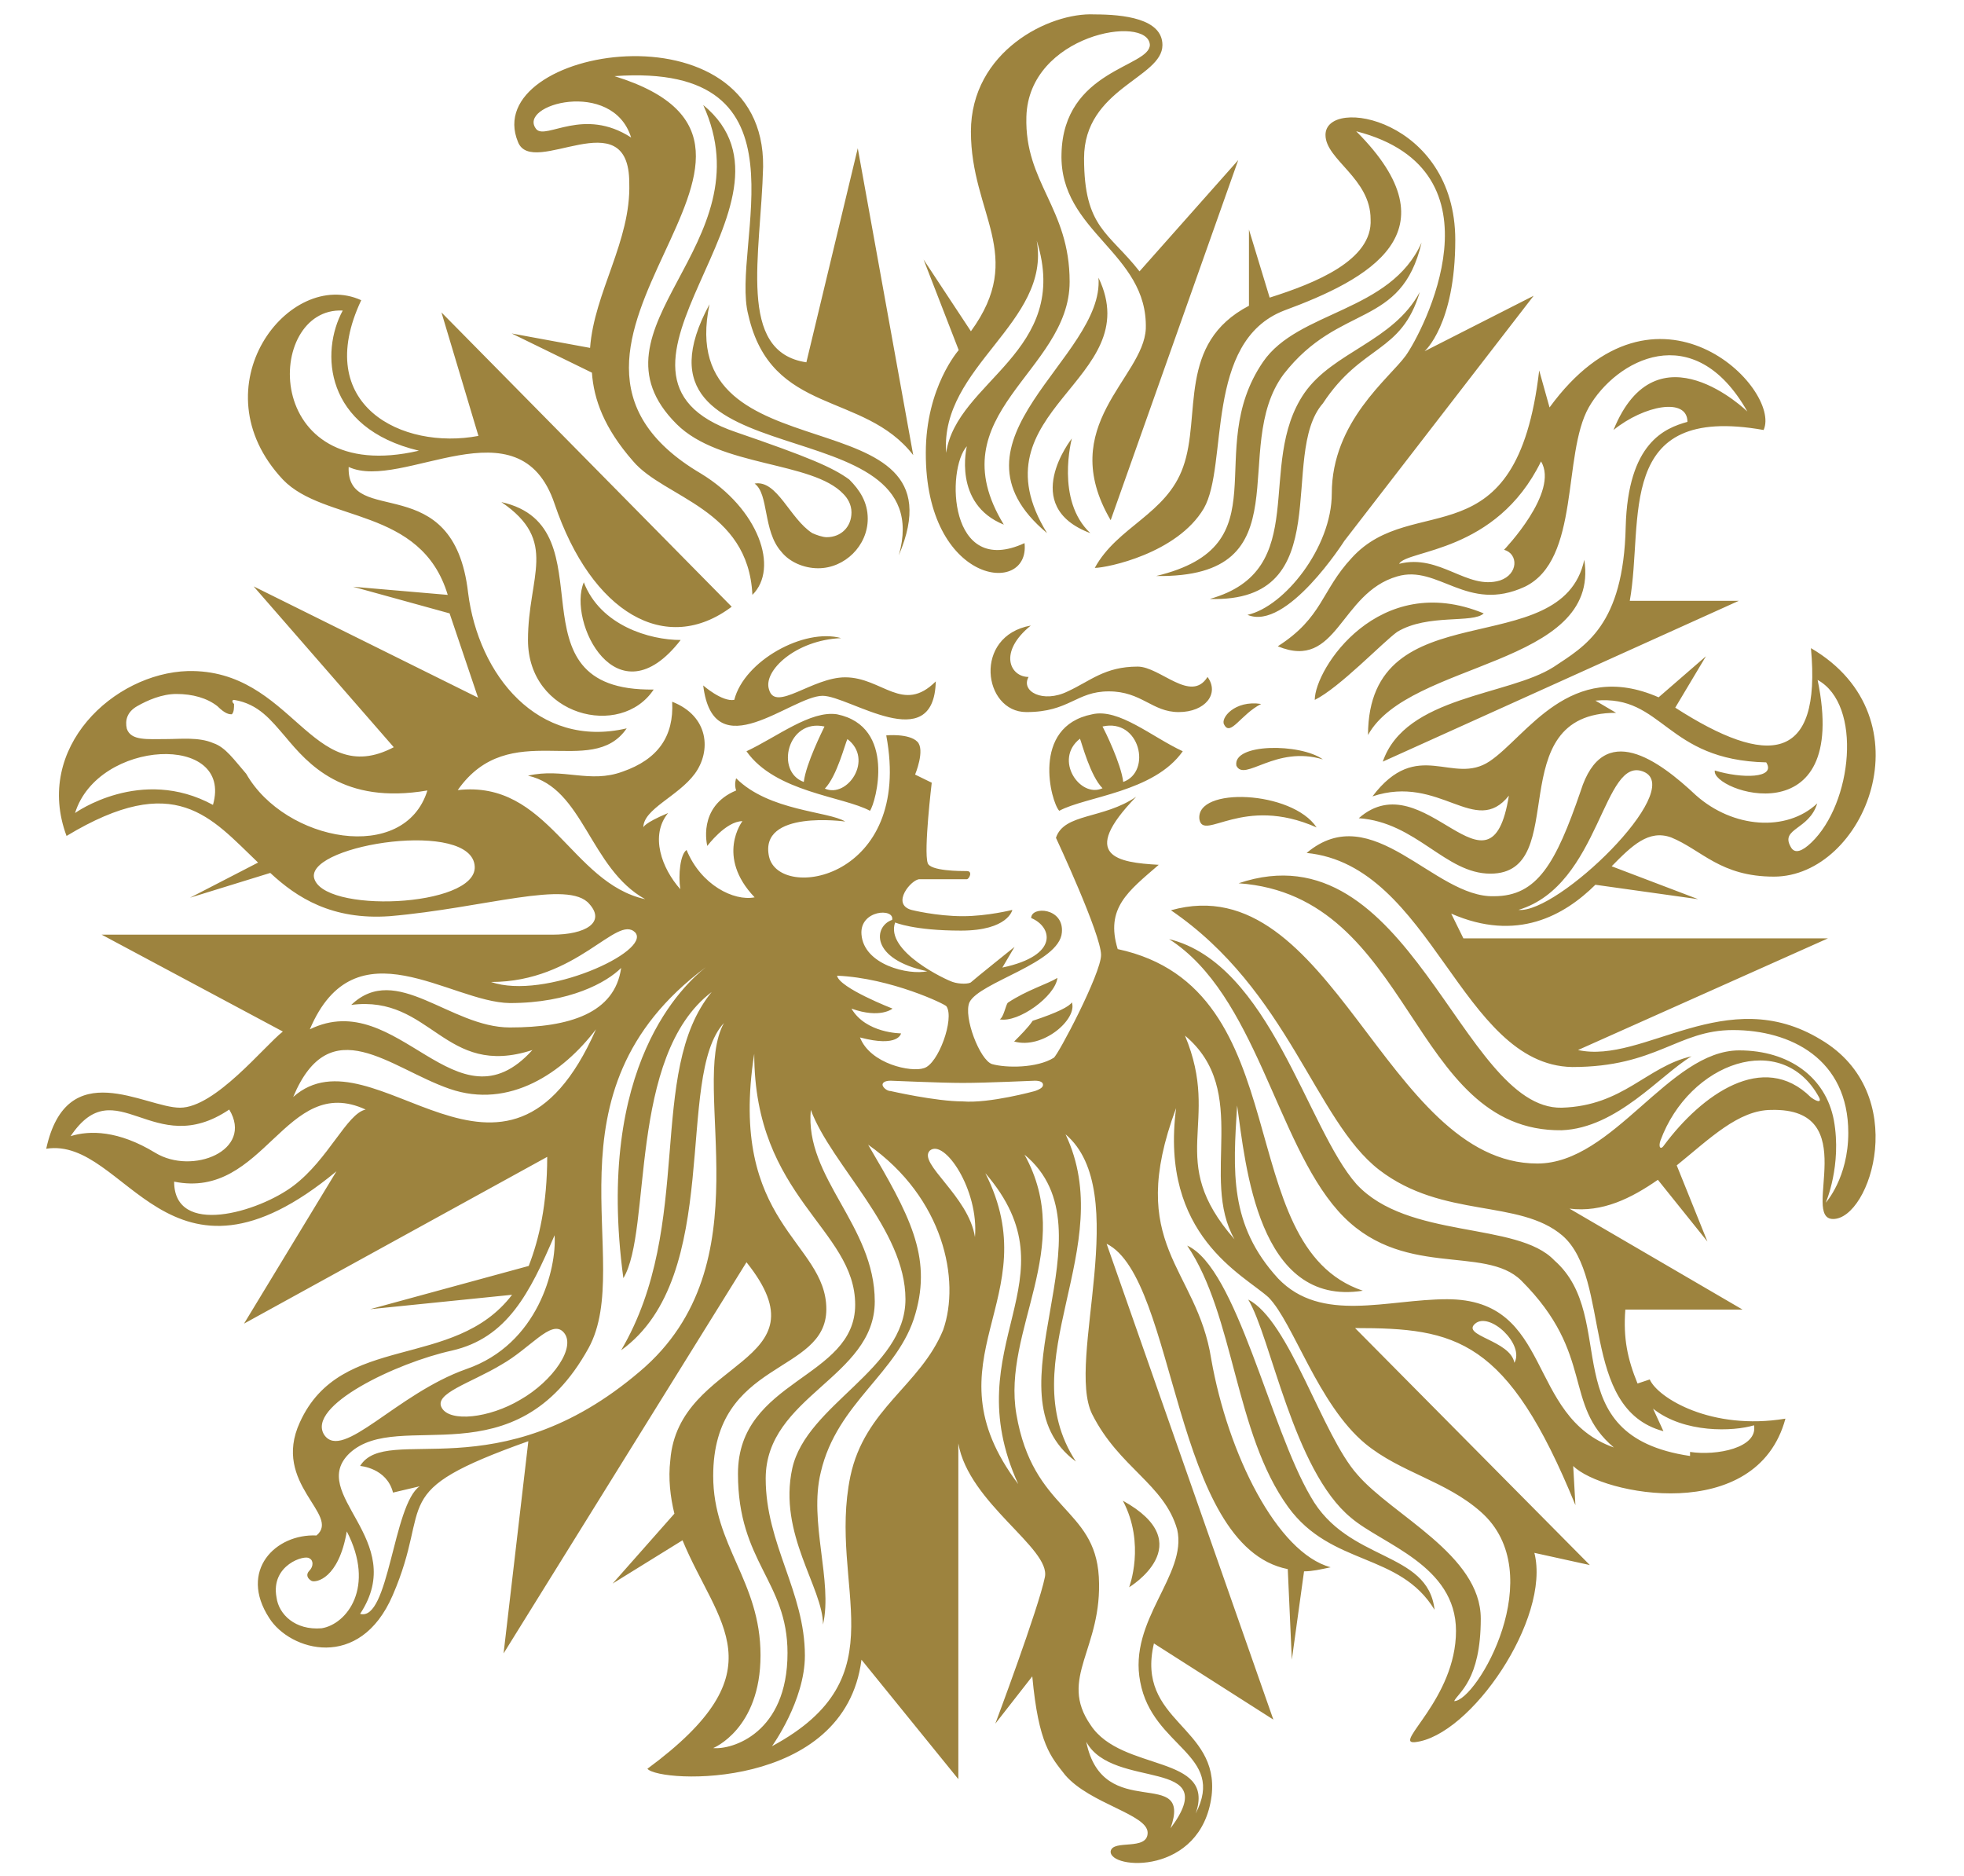 <svg height="2388" viewBox="54.1 69 513 507.4" width="2500" xmlns="http://www.w3.org/2000/svg"><path d="m419 275c6.1-17.8 34-17.8 46.2-25.6 8.4-5.6 18.9-11.1 19.5-37.9.6-22.8 10.6-26.7 16.7-28.4 0-6.7-11.7-4.5-20 2.2 11.7-28.9 36.2-5 36.2-5-14.5-25.6-35.6-13.9-42.9-1.1-7.2 12.8-2.2 41.2-17.3 48.5-15.6 7.2-23.4-6.1-34.5-2.8-15.6 4.5-16.1 25.6-32.3 18.9 12.2-7.8 11.7-15 20-23.9 16.7-18.4 44.6 1.7 50.7-50.7l2.8 10c28.9-39.6 62.9-5 57.9 6.1-40.6-7.2-32.3 24.5-36.2 46.2h29.5zm27.3-40.1c-28.4-11.7-45.7 15-45.7 23.4 6.7-3.3 18.4-15.6 22.3-18.4 8.3-5 20.5-2.2 23.4-5m27.2-14.5c4.5 28.9-47.4 27.3-58.5 47.4.1-39.6 52.4-19 58.5-47.4m-57.3 64c12.2-16.1 21.7-2.8 31.7-9.5s21.7-27.8 45.7-17.3l12.8-11.1-8.3 13.9c25 16.1 39.6 15 36.7-16.1 32.3 18.9 14.5 61.8-10 61.8-14.5 0-19.5-7.2-27.8-10.6-6.1-2.2-10.6 2.2-16.1 7.8l23.4 8.9-27.8-3.9c-8.4 8.3-21.2 15.6-39 7.8l3.3 6.7h98.6l-67.6 30.2c17.8 3.9 40.1-18.4 65.7-2.8 24.5 14.5 13.4 48.5 3.3 48.5-8.9 0 8.3-30.1-16.7-29.5-8.9 0-16.7 7.8-25.6 15l8.3 20.6-13.4-16.7c-7.2 5-15 8.9-23.9 7.8l46.8 27.3h-31.7c-.6 7.8.6 13.4 3.3 20l3.3-1.1c2.2 5 16.7 13.9 36.7 10.6-7.8 28.9-49.6 20.6-57.4 12.8l.6 10.6c-18.4-45.1-32.3-47.9-59.6-47.9l63.5 64.1-15-3.3c4.5 17.8-17.3 49.6-32.3 51.2-6.1.6 11.1-11.7 11.1-30.1 0-17.8-20-23.4-28.4-30.6-15.6-12.8-21.7-49-27.8-59 11.1 5.6 20 36.7 29.5 47.3 9.5 11.1 33.4 21.7 33.4 39 0 16.7-6.1 20-7.2 22.3 6.1 0 26.2-34.5 7.2-51.2-9.5-8.4-21.7-10.6-31.2-18.4-12.8-10.6-19.5-32.8-26.2-39.6-6.7-6.1-29.5-16.7-25-51.2-13.9 37.3 5.6 42.9 9.5 67.9 4.5 25.6 17.8 52.4 32.3 56.3-2.8.6-5 1.1-7.2 1.1l-3.3 23.9-1.1-24.5c-31.2-6.2-30-78.6-49-88l45.1 128.7-32.3-20.6c-5 21.2 17.8 22.3 15.6 41.2-2.8 21.7-27.8 20-27.3 15 .6-3.3 10 0 10-5s-15.6-7.8-22.3-15.6c-3.9-5-7.2-8.3-8.9-26.7l-10 12.8s11.7-31.2 13.4-39.6c1.7-7.8-20.6-20-23.4-36.2v90.8l-26.2-32.3c-4.5 35.6-54.6 33.4-57.9 29.5 36.2-26.7 18.9-39 9.5-61.8l-18.9 11.7 16.7-18.9c-1.1-4.5-1.7-9.5-1.1-14.5 2.2-27.8 42.9-25.6 20.6-53.5l-65.7 105.8 6.7-57.4c-39 13.9-25.6 16.1-36.7 41.7-8.9 20.6-27.8 15-33.4 6.1-8.3-12.8 1.7-22.8 12.8-22.3 6.7-5.6-12.2-13.9-4.5-30.6 11.1-24.5 41.7-13.9 57.4-34.5l-38.4 3.9 42.9-11.7c2.8-7.2 5-16.7 5-29.5l-82 45.1 25-41.2c-45.7 37.9-56.8-9.5-78.5-6.1 5.6-25.6 26.7-11.1 36.2-11.1s22.8-16.7 27.8-20.6l-49-26.2h121.9c8.9 0 14.5-3.3 10-8.3-5.6-6.7-28.4 1.1-54 3.3-15.6 1.1-25.1-5-32.3-11.7l-21.7 6.7 18.4-9.5c-12.8-12.2-22.3-25-51.8-7.2-8.9-23.9 12.8-44 32.8-44.6 28.4-.6 33.4 32.3 55.7 20.6l-37.9-43.5 60.7 30.1-7.7-22.8-26.1-7.2 25.6 2.2c-7.2-23.9-33.4-19.5-44.6-31.2-23.4-25 1.7-57.4 21.2-48.5-13.4 28.4 11.1 40.6 31.7 36.7l-10-33.4 78.5 79.6c-17.8 13.4-37.9 1.7-47.9-27.8-9.5-28.4-41.2-3.3-55.7-10-.6 16.7 28.4 0 32.3 34 2.8 22.3 18.9 42.3 42.9 36.7-9.5 13.9-31.7-3.3-45.7 16.7 24.5-2.8 30.6 25.1 50.7 29.5-15-8.3-16.7-30.1-31.7-33.4 9.5-2.2 16.7 2.2 25.6-1.1 9.5-3.3 13.9-9.5 13.4-18.9 10 3.9 10.6 13.4 6.1 19.5s-13.9 9.5-13.9 14.5c0 0 0-1.1 6.7-3.9-5 6.1-1.7 15 3.3 20.6-.6-3.9 0-9.5 1.7-10.6 3.9 9.5 12.8 13.9 18.4 12.8-10.6-11.1-3.3-20.6-3.3-20.6-4.5 0-9.5 6.7-9.5 6.7s-2.8-10.6 7.8-15c-.6-1.7 0-3.3 0-3.3 8.9 8.9 25 8.9 29.5 11.7 0 0-23.4-3.3-20.6 9.5 2.8 12.2 39 6.1 31.7-32.8 0 0 6.1-.6 8.4 1.7 2.2 2.2-.6 8.9-.6 8.9l4.5 2.2s-2.2 18.4-1.1 21.7c.6 2.2 8.9 2.2 10.6 2.2s.6 2.2 0 2.2h-12.8c-2.2 0-7.8 6.7-2.2 8.3 0 0 6.7 1.7 13.9 1.7 6.7 0 13.4-1.7 13.4-1.7s-1.1 5.6-13.9 5.6-17.8-2.2-17.8-2.2c-2.8 7.8 13.9 15.6 15.6 16.1 1.7.6 4.5.6 5 0 .6-.6 11.7-9.5 11.7-9.5l-3.3 5.6c15.6-3.3 13.4-11.1 7.8-13.4 0-3.3 8.9-2.8 8.3 3.9-.6 8.3-22.3 13.4-25 18.9-1.7 3.9 2.8 15.6 6.1 16.7 3.9 1.1 12.2 1.1 16.7-1.7 1.1-.6 12.8-22.8 12.8-27.8 0-5.6-12.2-31.7-12.2-31.7 2.2-6.7 12.8-5 21.7-11.1-15.6 16.1-5 17.8 6.1 18.4-8.3 7.2-14.5 11.7-11.1 22.8 49.6 10.6 30.1 80.2 66.3 92.4-28.4 4.5-31.7-34-34-50.1-1.1 17.8-2.2 32.3 11.1 46.8 11.7 12.2 29.5 5.6 45.7 5.6 28.9 0 21.2 31.7 45.1 40.1-13.9-11.7-5-25.1-25-45.1-10-10-32.8 0-49.6-18.9s-22.3-58.5-45.7-73.5c27.3 6.7 37.3 51.2 50.7 66.3 13.9 15 43.5 10 53.5 20.6 17.8 15.6-.6 47.4 36.7 52.9v-1.1c7.2 1.1 18.4-1.1 17.3-7.2-5.6 1.7-18.9 2.2-27.3-4.5l2.8 6.1c-22.8-6.1-13.9-41.2-27.3-52.9-11.7-10-32.3-4.5-49.6-17.8-17.3-13.4-24.5-48.5-56.3-70.2 43.5-12.2 57.9 68.5 99.1 68.5 20.6 0 35.6-30.6 54.6-30.6 13.4 0 23.4 7.2 25.6 18.9 2.2 12.2-2.2 22.3-2.2 22.3s6.1-6.7 6.1-18.9c0-20-15.6-27.8-31.2-27.8-15 0-20.6 10-43.5 10-30.1-.6-37.9-54.6-71.8-57.9 17.8-15 34.5 12.2 50.7 11.7 11.7 0 16.7-8.9 23.4-28.4 6.1-19.5 21.2-8.3 31.2 1.1 10 8.9 24.5 10 32.8 2.2-2.2 7.2-10 6.7-7.2 11.7 1.1 2.2 3.3 1.1 5.6-1.1 11.1-10.6 13.9-37.3 1.7-44 8.9 42.9-28.9 30.1-27.8 24.5 7.2 2.2 16.7 2.2 13.9-2.2-27.3-.6-27.8-18.4-46.2-16.7l5.6 3.3c-31.7 0-11.7 43.5-34 43.5-12.2 0-20-13.9-35.6-15 17.8-15.6 35.6 25 40.6-6.1-9.1 11.4-18.6-5.9-36.9.2m-94.1-68.5c-20.6 9.5-21.2-20-15.6-26.2 0 0-3.9 15.6 10 21.2-18.4-30.1 17.8-41.2 17.8-65.7 0-20-12.2-26.7-11.7-44.6.6-22.3 32.8-27.8 33.4-19.5 0 6.1-23.4 6.7-23.9 29.5-.6 21.2 23.4 26.7 22.8 47.3-.6 13.4-24.5 26.2-9.5 51.8l34.5-97.4-26.7 30.1c-8.3-10.6-15-11.7-15-30.6s21.2-21.7 21.2-30.6c0-7.2-10.6-8.3-18.4-8.3-12.2-.6-33.4 10-33.4 31.7 0 22.3 15 33.4 0 54l-12.8-19.4 9.5 24.5s-8.9 10-8.9 27.8c-.1 35.6 28.3 38.9 26.7 24.4m3.3-81.8c9.5 30.1-21.7 37.9-24.5 57.4-1.7-23.4 28.4-35.2 24.5-57.4m14.5 79.1c-9.5-8.9-5-25.6-5-25.6s-14.5 18.3 5 25.6m39.5 62.9c2.2 4.5 10.6-5.6 23.4-1.7-6.1-4.4-24.5-4.4-23.4 1.7m-14.4-80.8c-4.5 12.8-17.8 16.1-23.9 27.3 3.3 0 22.3-3.9 29.5-16.1 6.7-11.7 0-45.1 21.7-53.5 22.8-8.4 46.8-21.2 19.5-48.5 41.2 10.6 17.8 54.6 13.4 60.7s-20 17.8-20 37.3c0 14.5-12.8 30.6-22.8 32.8 10.6 4.5 26.2-20 26.2-20l51.2-66.3-29.5 15s8.3-7.2 8.3-30.1c0-32.8-35.1-39-35.1-28.4 0 6.7 12.2 11.7 12.2 22.8.6 11.1-15 17.3-27.3 21.2l-5.6-18.4v20.6c-19.5 10.2-12.8 29.7-17.8 43.6m37.8-17.2c10.6-16.1 21.2-13.4 26.2-30.1-7.2 13.4-23.4 16.1-31.2 27.3-13.4 19.5 2.2 47.9-25.6 55.7 35.1 1.1 18.4-39 30.6-52.9m20.6 43.4c11.1-2.8 18.4 7.2 27.3 4.5 5-1.7 5-7.2 1.1-8.3 0 0 15-15.6 10-23.9-12.2 24.9-36.2 23.8-38.4 27.7m-47.3 43.5c1.7 3.3 4.5-2.8 10-5.6-7.2-1.1-11.1 3.9-10 5.6m91.3 109.7c15-.6 26.7-15 35.1-20-12.2 2.8-18.4 13.4-35.1 13.9-27.3.6-41.2-76.3-87.4-60.7 47.3 3.3 46.2 67.3 87.4 66.8m-98-84.1c1.1 6.1 11.7-6.7 31.7 2.2-6.6-10-32.8-11.1-31.7-2.2m-41.2-77.4c-20.6-33.4 27.3-41.2 13.9-69.1 1.7 21.7-44 44-13.9 69.1m-106.4 42.3c-40.6.6-11.1-44-41.2-50.7 15.6 10.6 7.2 20 7.2 37.3 0 20.6 25.1 26.8 34 13.4m7.3-13.4c-8.4 0-21.7-3.9-26.2-15.6-4.5 10.6 8.9 37.9 26.2 15.6m170.4 231.7c-11.1-18.9-20-61.8-33.4-67.9 12.8 18.9 12.8 50.7 27.3 70.7 11.7 16.1 30.1 12.2 39.6 27.8-1.8-16.1-23.5-12.8-33.5-30.6m-68.5-140.3c-2.8 1.7-8.3 3.3-13.4 6.7-.6.6-1.1 3.9-2.2 4.5 5 1 15-6.2 15.6-11.2m124.7-18.4c10.6 1.1 45.1-32.3 34-37.3-11.2-5-11.7 30.6-34 37.3m-297.4-124.2c-25.6-6.1-26.7-26.7-20.6-37.9-21.2-1.1-22.3 47.9 20.6 37.9m-93 98s17.8-12.8 37.3-2.2c5.6-19.5-31.1-17.8-37.3 2.2m95.3-6.1c-22.8 3.9-32.3-7.2-38.4-14.5-3.9-4.5-7.2-8.9-13.9-10-.6 0-.6.6 0 1.1 0 1.1 0 2.2-.6 2.8-.6 0-1.7 0-3.9-2.2-2.8-2.2-6.7-3.3-11.1-3.3-3.9 0-7.8 1.7-10.6 3.3s-3.3 3.9-2.8 6.1c1.1 3.3 5.6 2.8 10.6 2.8 3.9 0 8.9-.6 12.8 1.1 3.3 1.1 5.6 4.5 8.9 8.3 10.5 18.4 42.8 24.5 49 4.5m12.8 20.6c-.6-12.8-44.6-6.1-43.5 2.8 1.7 10 44 8.3 43.5-2.8m4.4 31.2c14.5 5 43.5-8.3 39-13.4-5-5-15.6 13.4-39 13.4m-49 12.8c23.9-11.7 39.6 28.4 60.2 5.6-23.9 7.8-27.3-15-49-12.2 12.2-11.7 26.7 6.1 42.9 6.1s28.4-3.9 30.1-16.1c-3.9 3.9-13.9 9.5-30.1 9.5-16.2-.2-41.8-21.9-54.1 7.1m-41.8 33.4c10 6.1 26.7-.6 20-11.7-20.6 13.9-30.6-11.1-42.9 7.2 5.1-1.6 12.9-1.6 22.9 4.5m56.9-11.7c-21.7-10-27.3 24.5-51.8 19.5 0 15 22.8 8.3 32.3 1.1s14.4-19.5 19.5-20.6m62.3-21.7c-8.9 11.7-23.4 21.7-39.6 16.1s-32.3-21.7-42.3 2.2c21.8-19.4 57.4 37.3 81.9-18.3m-8.9 81.8c-3.3-3.3-8.9 4.5-16.7 8.9-8.3 5-18.4 7.8-16.1 11.7 2.2 3.9 12.8 2.8 21.2-2.2 8.8-5 15.5-14.5 11.6-18.4m-64.6 27.9c5 7.2 19.5-11.1 38.4-17.8 19.5-6.7 24.5-27.3 23.9-36.2-6.7 15.6-12.8 27.8-27.8 31.2-15 3.3-39.5 15-34.5 22.8m6.1 26.1c-2.2 12.8-8.3 13.9-9.5 13.4-1.1-.6-1.7-1.7-.6-2.8s1.1-2.8 0-3.3c-1.1-1.1-10.6 1.7-8.9 10.6.6 4.5 5 8.9 12.2 8.3 6.8-1.1 14.6-11.1 6.8-26.2m102-137.5c-13.4 14.5 0 68.5-27.8 88.5 20-34 6.7-75.2 24.5-96.9-22.8 17.3-16.1 64.6-23.9 77.4-7.8-57.9 16.7-79.6 22.3-84.1-45.7 34-18.9 79.6-31.7 103-20 36.2-51.2 16.1-64.6 28.4-11.7 11.1 16.1 23.4 2.8 43.5 7.8 2.2 8.9-29.5 16.1-34.5l-7.2 1.7c-1.7-6.7-8.9-7.2-8.9-7.2 7.2-11.7 37.3 7.2 75.7-25.6 34.3-29 13.2-76.9 22.7-94.2m45.1 15.6c-1.7 0-2.2.6-2.2 1.1 0 .6 1.1 1.7 2.2 1.7 0 0 12.2 2.8 19.5 2.8 7.2.6 19.5-2.8 19.5-2.8 1.7-.6 2.2-1.1 2.2-1.7s-.6-1.1-2.2-1.1c-.6 0-12.8.6-19.5.6-6.2 0-19-.6-19.5-.6m-7.9-39.6c.6 8.3 12.8 11.1 17.8 10-15.6-3.3-14.5-12.2-9.5-13.9.7-3.3-8.8-2.7-8.3 3.9m-6.6 11.2c.6 3.3 15 8.9 15 8.9s-3.3 2.8-11.1 0c3.9 6.7 13.4 6.7 13.4 6.7s-.6 3.9-11.1 1.1c2.8 7.2 13.9 9.5 17.3 8.3 3.9-1.1 8.3-13.4 6.1-16.7-.1-.5-15.1-7.7-29.6-8.3m-13.4 183.2c0-19.5-13.4-24.5-13.4-48.5 0-25.6 31.7-25.6 31.7-45.7 0-20.6-27.3-28.9-27.3-67.9-7.2 46.2 19.5 50.7 19.5 69.1 0 17.8-30.6 13.4-30.6 45.1 0 18.9 12.8 28.4 12.8 48.5 0 20-12.8 25.1-12.8 25.1 5.1.5 20.1-4 20.1-25.7m21.8-137.5c11.1 18.9 17.3 30.1 12.8 45.7-4.5 16.1-21.2 23.9-25.6 42.9-3.3 13.4 3.3 29.5.6 41.2 0-10-12.2-24.5-8.3-42.3 3.9-17.3 30.6-26.7 30.6-45.7 0-18.9-20-36.2-25.6-51.2-1.7 18.4 17.3 31.2 17.3 51.8s-29.5 25.6-29.5 47.9c0 17.8 10.6 30.6 10.6 47.9 0 12.2-8.9 24.5-8.9 24.5 35.1-18.9 15-42.9 21.2-73 3.9-18.4 18.9-24.5 25.1-39.6 4.7-13.4.2-35.7-20.3-50.1m28.9 25c1.1-12.8-8.3-26.7-12.2-23.4-3.4 3.4 10.5 12.3 12.2 23.4m11.7 66.8c-17.3-37.9 16.1-55.1-8.9-84.1 17.2 34-16.7 50.2 8.9 84.1m18.4 69.7c4.5 22.3 28.9 6.1 22.8 23.4 14.5-19.5-15.6-10.1-22.8-23.4m1.6-88.6c-7.2-14.5 11.1-60.2-7.2-75.7 14.5 30.6-15 61.3 2.8 88.5-25.1-18.4 11.1-62.4-13.9-83 13.9 25.1-6.1 47.4-2.2 70.2 4.5 26.2 21.2 25.1 22.3 44 1.1 19.5-11.1 27.3-2.2 40.1 8.4 12.8 34 7.8 28.4 23.9 8.3-16.1-11.7-17.8-15-35.6-3.3-16.7 12.8-28.9 10-41.2-3.5-12.3-15.7-16.7-23-31.2m38.5-47.3c-9.5-16.7 4.5-40.1-13.4-55.1 10 23.9-5.6 33.4 13.4 55.1m65.1 22.8c-3.9 3.3 9.5 4.5 10.6 10.6 2.8-5-6.7-13.9-10.6-10.6m93-61.2c-10-18.4-35.1-9.5-42.9 11.7-.6 1.7 0 2.8 1.1 1.1 10-13.4 26.7-25.6 39.6-12.8 2.2 1.6 2.8 1.1 2.2 0m-202.1-25.7c-.6 1.1-3.9 2.8-10.6 5-1.1 1.7-3.3 3.9-5 5.6 7.8 2.2 17.2-6.1 15.6-10.6m15.5 158.2s19.5-11.7-1.7-23.4c6.2 11.7 1.7 23.4 1.7 23.4m-27.8-236.7c11.7 0 13.4-5.6 22.3-5.6s11.7 5.6 18.9 5.6 11.1-5 7.8-9.5c-4.5 7.2-12.8-2.8-18.9-2.8-8.9 0-12.8 3.9-18.9 6.7-6.7 3.3-12.8 0-10.6-3.9-5 0-8.3-6.7.6-13.9-15.7 2.8-12.9 23.4-1.2 23.4m-54-47.3c-1.1 0-2.8-.6-3.9-1.1-6.1-3.9-9.5-14.5-15.6-13.4 3.9 2.8 2.2 12.8 7.2 18.4 2.2 2.8 6.1 4.5 10 4.5 7.2 0 13.4-6.1 13.4-13.4 0-4.5-2.2-7.8-5-10.6-4.5-3.3-11.1-6.1-30.6-12.8-46.2-15.6 22.8-62.4-8.9-88.5 17.3 37.9-33.4 60.2-7.2 86.3 11.7 11.7 36.7 10 45.1 18.9 1.1 1.1 2.2 2.8 2.2 5 0 3.9-2.8 6.7-6.7 6.7m5 37.9c-8.9 0-18.9 9.5-20.6 3.3-1.7-5 7.2-13.4 19.5-13.9-10-2.8-26.2 6.1-28.9 16.7-3.3.6-8.4-3.9-8.4-3.9 2.8 22.8 23.9 2.8 32.3 2.8 7.2 0 30.1 16.7 30.6-3.9-8.9 8.9-14.5-1.1-24.5-1.1m-69-89.1c1.1-15 11.1-28.9 10.6-44.6 0-22.8-26.2-1.1-30.1-11.1-10.6-25.6 66.8-38.4 66.3 6.7-.6 23.9-7.2 50.1 11.7 52.9l13.9-57.9 15 83c-13.4-17.3-38.4-10.6-44.6-37.9-5-18.9 18.4-68.5-36.2-64.6 62.9 19.5-35.1 73 23.4 107.5 15.6 9.5 21.2 25.6 13.9 32.8-1.1-23.4-23.9-26.2-32.3-36.2-7.8-8.9-10.6-16.7-11.1-23.9l-21.7-10.6zm11.1-56.9c-5-16.1-31.2-8.9-25.6-2.2 2.7 2.8 12.8-6.1 25.6 2.2m21.2 45.1c-26.2 48.5 62.9 26.7 51.2 67.9 18.9-44.5-61.3-20-51.2-67.9m43.4 137c-7.2-3.9-25.6-5-33.4-16.1 8.3-3.9 17.3-11.1 24.5-10 16.1 3.3 10.5 23.9 8.9 26.1m-12.3-22.8c-10-2.2-13.4 12.2-5.6 15 .6-5 5.1-13.9 5.6-15m6.2 3.4c-.6 1.1-2.8 10-6.1 13.4 6.1 2.7 13.3-7.9 6.1-13.4m66.2-6.7c7.2-1.7 16.1 6.1 24.5 10-7.8 11.1-26.2 12.2-33.4 16.1-2.2-2.2-7.8-22.8 8.9-26.1m8.4 18.3c7.8-2.8 4.5-17.3-5.6-15 .6 1.1 5 10 5.6 15m-5.6 1.7c-3.3-3.3-5.6-12.2-6.1-13.4-7.2 5.6 0 16.2 6.1 13.4m86.3-147.6c-8.4 18.9-33.4 18.4-42.9 32.3-16.7 24.5 5.6 49.6-28.9 57.9 40.6.6 19.5-34.5 34.5-54.6 15.1-19.4 31.8-12.2 37.3-35.6" fill="#9d833e"/></svg>